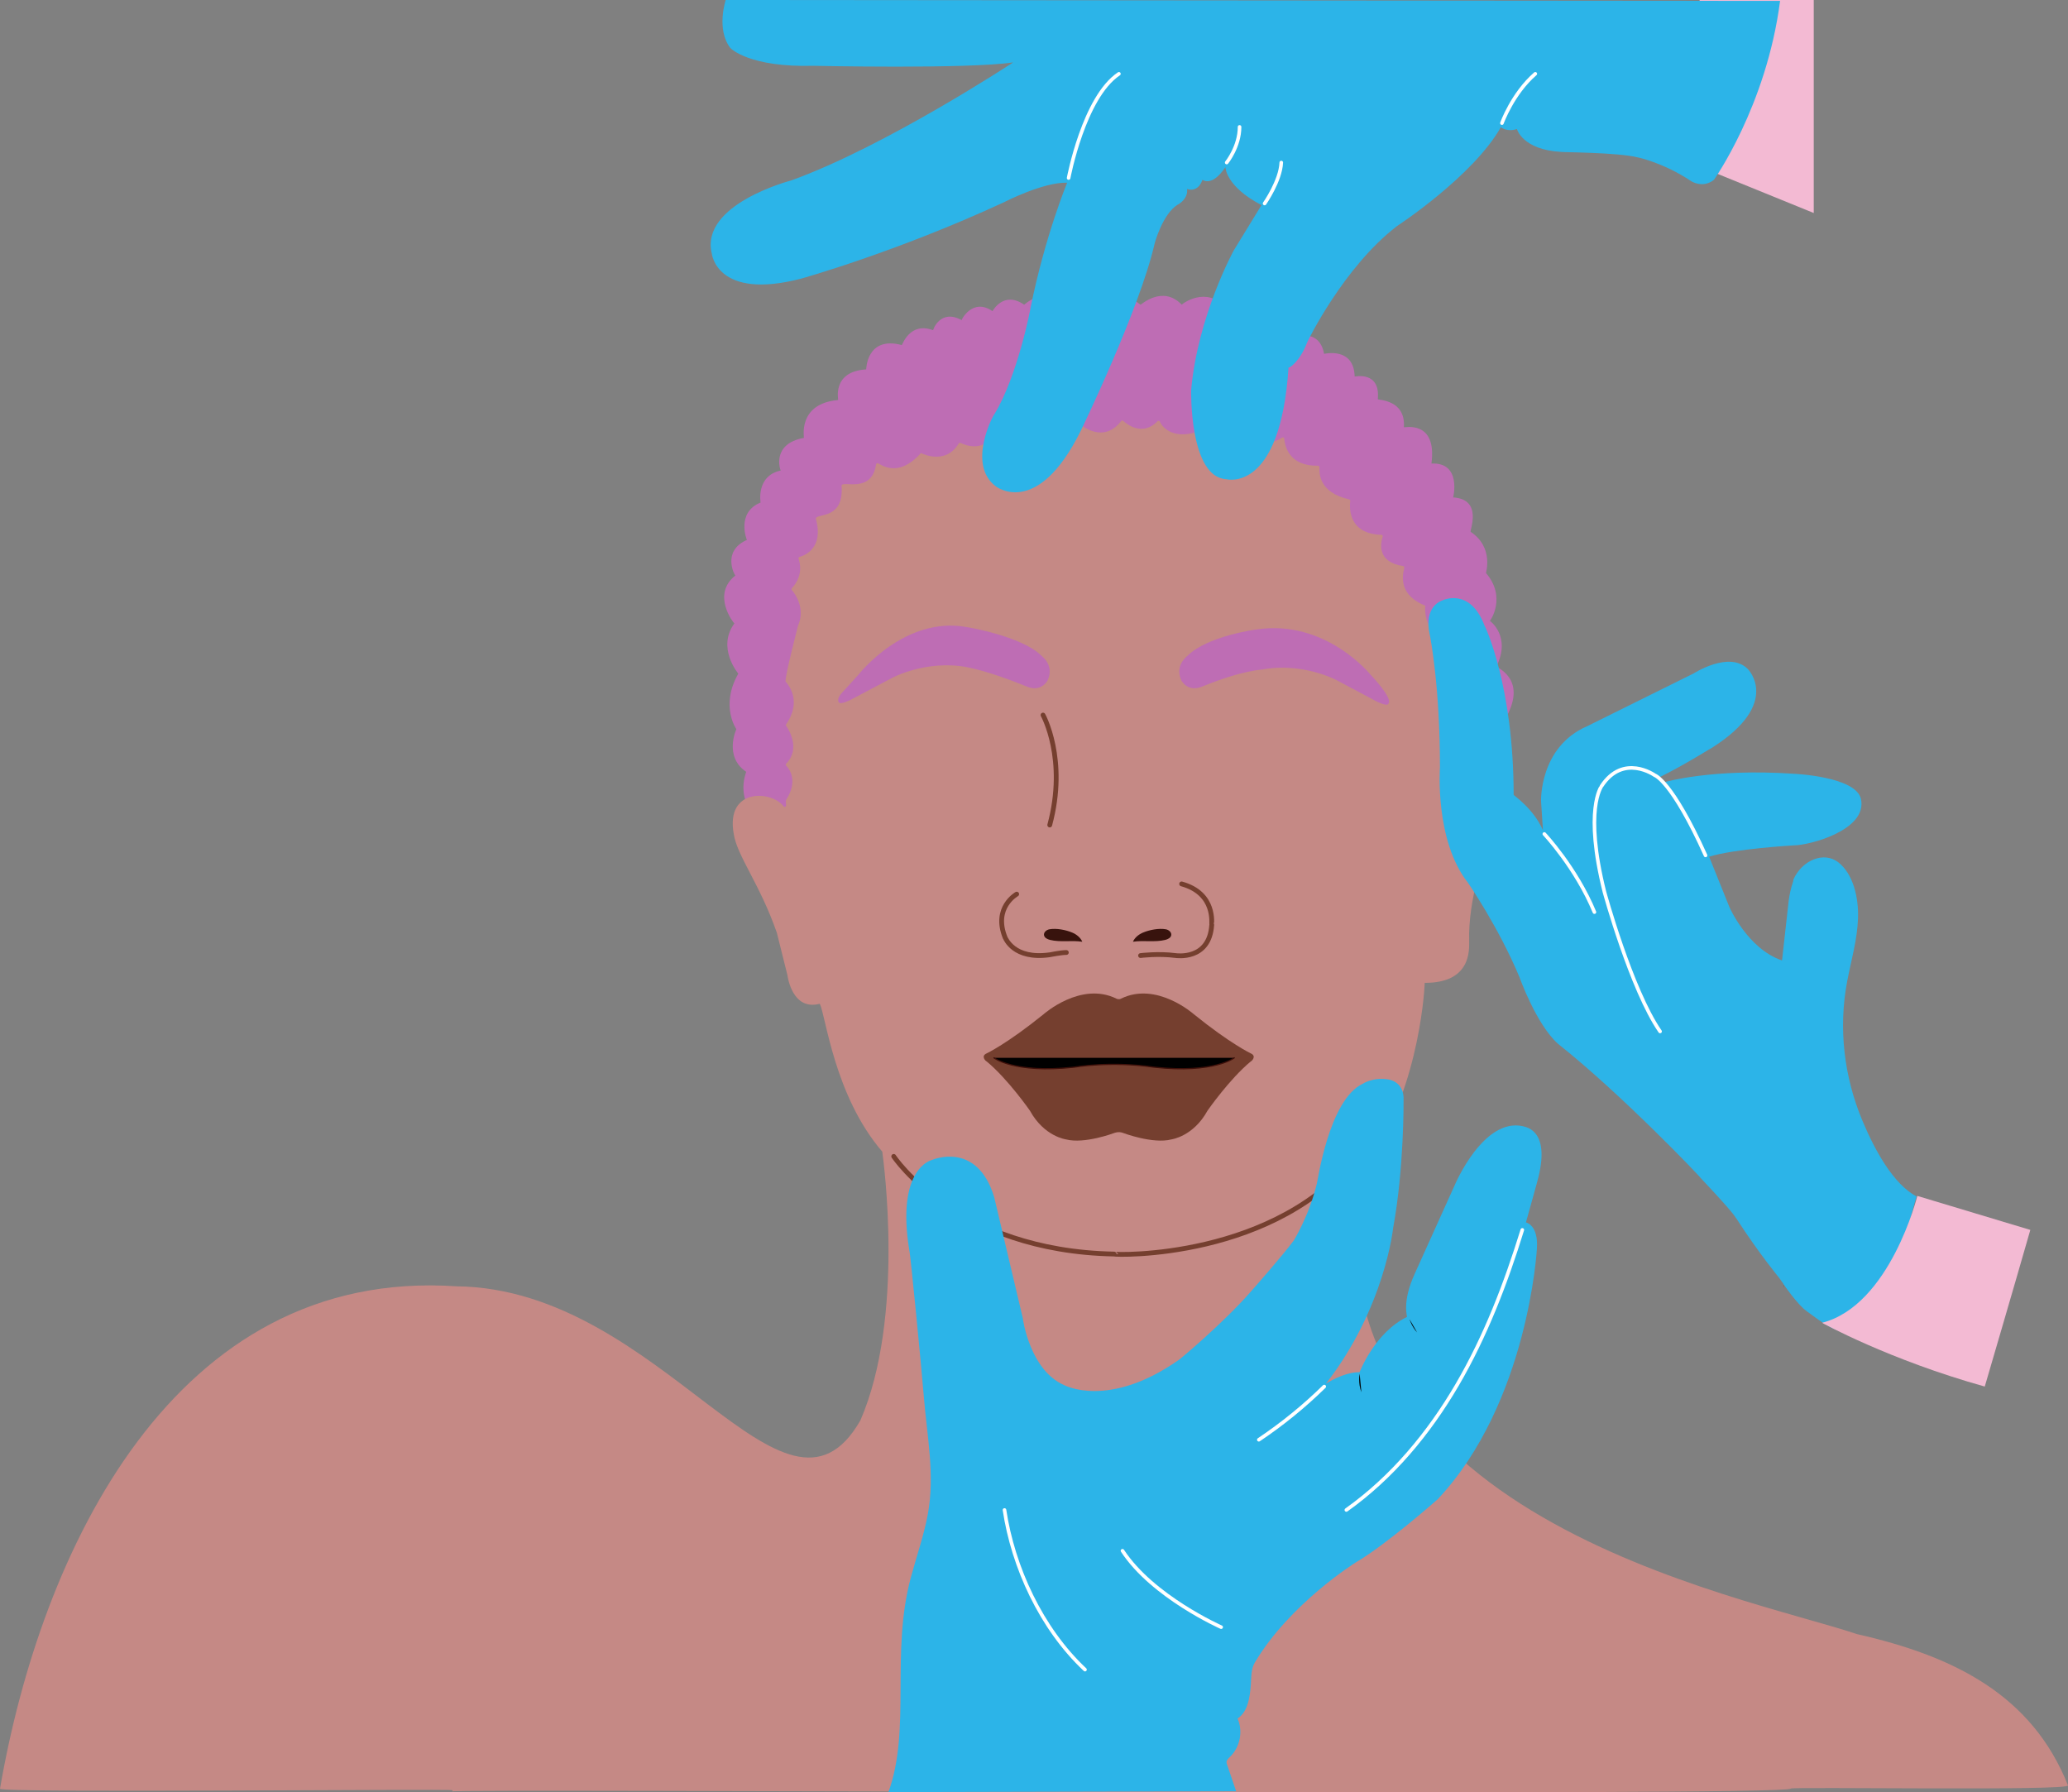 <?xml version="1.0" encoding="UTF-8" standalone="no"?>
<!DOCTYPE svg PUBLIC "-//W3C//DTD SVG 1.1//EN" "http://www.w3.org/Graphics/SVG/1.1/DTD/svg11.dtd">
<!-- Created with Vectornator (http://vectornator.io/) -->
<svg height="100%" stroke-miterlimit="10" style="fill-rule:nonzero;clip-rule:evenodd;stroke-linecap:round;stroke-linejoin:round;" version="1.1" viewBox="0 0 1728.08 1497.52" width="100%" xml:space="preserve" xmlns="http://www.w3.org/2000/svg" xmlns:vectornator="http://vectornator.io" xmlns:xlink="http://www.w3.org/1999/xlink">
<rect x="0" y="0" width="1728.08" height="1497.52" fill="#808080" stroke="none"/>
<defs/>
<g id="Layer_6" vectornator:layerName="Layer_6">
<path d="M1214.35 415.59C1239.4 417.21 1227.97 443.38 1228.92 444.33C1248.83 457.6 1241.35 479.19 1241.75 478.78C1259.08 498.93 1245.38 518.68 1244.97 518.68C1244.97 518.68 1263.01 531.47 1250.49 556.77C1249.52 557.44 1276.6 566.45 1258.75 598.99C1258.75 598.99 1269.79 624.33 1250.72 640.67C1250.72 640.67 1261.62 661.78 1243.91 678.13C1243.91 678.13 665.76 696.6 640.72 686.01C611.86 673.81 623.56 644.86 623.56 644.86C604.64 632.17 615.32 609.2 615.32 609.2C615.32 609.2 601.56 589.75 616.95 562.82C616.95 562.82 598.71 541.34 613.67 520.85C613.39 521.13 594.08 496.85 614.5 480.85C613.95 480.85 602.85 460.5 624.16 451.09C624.16 451.59 614.75 428.3 635.56 419.87C635.56 419.87 631.6 397.57 652.41 393.11C651.91 392.61 644.48 370.81 671.73 365.86C672.23 366.36 665.85 337.3 700.37 334.2C700.87 334.7 694.49 310.41 723.83 308.62C723.83 309.12 723.83 280.38 753.56 288.3C754.06 288.3 760.16 268.5 779.82 275.91C779.32 275.91 785.77 257.58 803.6 267.49C803.1 267.49 812.63 248.45 829.38 259.96C829.38 259.96 838.59 242.58 855.72 254.55C856.22 255.05 868.15 240.77 884.48 252.24C884.75 252.8 902.55 238.7 915.06 254.92C915.64 255.17 932.01 237.64 953.05 254.59C953.05 255.17 971.17 237.64 987.53 254.59C987.53 254.01 1008.57 238.22 1024.35 257.51C1023.77 257.51 1044.22 249.33 1051.82 269.78C1051.82 270.36 1070.37 259.54 1080.2 281.18C1080.2 281.84 1102.5 273.31 1106.43 295.61C1107.09 295.61 1131.35 289.71 1132 314.63C1132 314.63 1153.73 309.73 1151.31 333.56C1152.12 334.37 1174.74 333.96 1173.12 356.99C1173.52 357.39 1200.99 350.65 1196.15 387.29C1221.6 386.08 1214.33 415.57 1214.33 415.57L1214.35 415.59Z" fill="#be6db4" fill-rule="nonzero" opacity="1" stroke="none"/>
</g>
<clipPath id="ArtboardFrame">
<rect height="1497.52" width="1728.08" x="0" y="0"/>
</clipPath>
<g clip-path="url(#ArtboardFrame)" id="Layer_3" vectornator:layerName="Layer_3">
<path d="M1551.78 1365.31C1454.62 1332.6 1085.44 1266.41 1137.71 976.81C1183.38 920.82 1190.22 832.91 1190.51 821.16C1229.79 821.37 1227.54 792.96 1227.7 786.99C1225.37 712.27 1286.08 644.01 1216.48 642.84C1211.89 614.49 1216.22 545 1212.32 536.59C1190.39 530.36 1190.56 510.69 1190.98 506.04C1169.74 497.46 1171.34 482.74 1173.46 474.38C1173.64 473.7 1173.19 473.01 1172.49 472.91C1150.25 469.74 1153.71 453.48 1155.38 448.39C1155.63 447.64 1155.08 446.86 1154.29 446.84C1126.23 446 1127.68 423.71 1128.31 418.51C1128.38 417.9 1127.97 417.35 1127.37 417.21C1101.84 411.44 1102.38 395.06 1102.58 390.34C1102.61 389.65 1102.04 389.09 1101.35 389.11C1077.23 389.55 1073.65 372.84 1073.17 366.51C1073.1 365.58 1072.04 365.09 1071.29 365.64C1056.4 376.13 1046.29 358.17 1041.55 359.04C1026 377.12 1006.09 362.85 1002.55 360C981.78 367.79 971.58 357.93 969.17 352.19C968.79 351.49 967.83 351.37 967.27 351.95C954.95 364.64 942.14 354.86 938.62 351.64C938.1 351.16 937.29 351.25 936.86 351.81C922.35 370.7 904.21 355.83 903.03 354.83C871.28 336.11 864.88 384.49 833.54 360.83C832.96 360.38 832.1 360.55 831.76 361.21C822.71 378.4 806.74 372.07 802.66 370.08C802.1 369.81 801.44 370.03 801.12 370.56C791.02 387.31 773.7 380.49 769.58 378.55C753.87 395.84 741.73 391.94 733.87 387.15C733.13 386.7 732.19 387.15 732.07 388.01C728.36 412.43 704.84 401.42 703.21 405.49C705.52 433.98 683.4 428.7 681.67 433.06C688.63 457.58 672.87 463.97 668.11 465.31C667.44 465.5 667.07 466.2 667.31 466.85C668.59 470.41 671.24 481.14 661.72 491.44C661.29 491.91 661.27 492.62 661.71 493.08C664.62 496.13 673.13 508.46 666.86 522.74C666.57 523.99 656.32 563.26 656.39 569.3C660.89 574.52 669.35 587.44 656.55 605.76C659.12 609.42 669.24 625.62 656.96 638.02C656.5 638.48 656.5 639.23 656.97 639.69C659.82 642.47 667.06 652.87 656.89 668.28C656.42 669.4 656.87 670.82 656.88 672.87C656.95 673.99 655.58 674.58 654.82 673.76C645.12 660.46 606.11 657.9 613.13 696.68C615.87 715.09 635.07 738.75 649.18 779.39C649.17 779.41 658.01 814.71 658 814.75C658.24 816.33 662.13 844.65 685.04 838.65C690.11 848.8 697.15 915.59 737.26 962.21C738.26 969.7 756.23 1100.76 718.96 1186.75C655.49 1297.43 553.77 1076.73 381.53 1074.7C144.79 1058.76 34.03 1296.95 0 1494.47C-0.42 1498.26 376.97 1494.37 378.15 1495.72L378.15 1496.71C380.56 1494.34 1496.94 1501.26 1496.42 1494.33C1497.56 1492.72 1729.46 1496.42 1728.07 1491.72C1698.01 1416.08 1632.66 1383.6 1551.77 1365.3L1551.78 1365.31Z" fill="#c58985" fill-rule="nonzero" opacity="1" stroke="none"/>
<path d="M1490.68 1075.49L1501.71 733.91" fill="#000000" fill-rule="nonzero" opacity="1" stroke="#5b1816" stroke-linecap="butt" stroke-linejoin="miter" stroke-width="0.08"/>
<path d="M1601.5 999.617C1582.23 989.317 1566.86 961.607 1556.26 936.267C1540.91 899.557 1536.13 859.197 1543.51 820.097C1543.55 819.877 1543.59 819.657 1543.64 819.437C1546.96 802.137 1551.98 785.127 1552.61 767.367C1553.24 749.607 1548.45 730.187 1536.3 720.577C1524.15 710.967 1505.78 718.597 1498.55 734.997L1490.26 1072.69C1495.11 1079.79 1499.19 1085.05 1504.14 1090.4C1506.51 1092.96 1508.15 1094.37 1509.79 1095.54C1519.21 1102.27 1528.15 1109.85 1538.85 1112.31C1549.55 1114.77 1561.42 1112.55 1568.68 1102.55C1572.47 1097.33 1574.62 1090.67 1576.69 1084.15C1581.43 1069.23 1586.18 1054.32 1590.92 1039.4C1591.41 1037.87 1591.9 1036.29 1592.1 1034.68C1592.11 1034.6 1592.13 1034.52 1592.14 1034.45C1594.31 1024.55 1601.49 999.627 1601.49 999.627L1601.5 999.617Z" fill="#2cb4e8" fill-rule="nonzero" opacity="1" stroke="none"/>
</g>
<g id="Layer_4" vectornator:layerName="Layer_4">
<path d="M938.56 946.6C938.56 946.6 963.37 956.01 978.88 951.97C978.88 951.92 997.05 949.7 1009.01 927.99C1009.01 927.99 1027.36 901.54 1045.23 886.78C1045.77 886.78 1050.4 882.42 1045.23 880.12C1045.23 880.12 1028.24 872.14 997.6 847.38C997.6 847.38 966.54 819.68 936.73 834.37C936.73 834.37 935.25 835.42 932.93 834.37C903.13 819.68 872.06 847.38 872.06 847.38C841.42 872.15 824.43 880.12 824.43 880.12C819.26 882.42 823.89 886.78 824.43 886.78C842.3 901.54 860.65 927.99 860.65 927.99C872.61 949.7 890.78 951.92 890.78 951.97C906.29 956.01 931.1 946.6 931.1 946.6C931.1 946.6 934.82 945.05 938.54 946.6L938.56 946.6Z" fill="#753f2f" fill-rule="nonzero" opacity="1" stroke="none"/>
</g>
<g id="Layer_13" vectornator:layerName="Layer_13">
<path d="M830.54 883.82C830.54 883.82 847.43 897.08 897.55 891.63C897.55 891.63 927.51 886.3 964.4 891.63C1014.52 897.08 1031.41 883.82 1031.41 883.82" fill="#000000" fill-rule="nonzero" opacity="1" stroke="#3f100a" stroke-linecap="butt" stroke-linejoin="miter" stroke-width="1"/>
<path d="M746.82 966.16C746.82 966.16 798.84 1045.23 930.97 1047.75C931.03 1048.59 1067.78 1052.98 1136.28 962.16" fill="none" opacity="1" stroke="#753f2f" stroke-linecap="round" stroke-linejoin="miter" stroke-width="4"/>
<path d="M871.58 597.44C871.58 597.44 892.04 634.21 877.19 689.3" fill="none" opacity="1" stroke="#753f2f" stroke-linecap="round" stroke-linejoin="miter" stroke-width="4"/>
<path d="M849.59 747.04C849.59 747.04 829.62 758.18 839.99 783.52C840.37 783.9 846.98 801.95 877.09 797.73C877.24 797.73 886.46 795.81 891.07 795.81" fill="none" opacity="1" stroke="#753f2f" stroke-linecap="round" stroke-linejoin="miter" stroke-width="4"/>
<path d="M953.06 798.37C953.06 798.37 967.94 796.45 982.43 798.37C982.81 798.38 1010.66 802.71 1012.56 772.7C1012.18 772.06 1016.37 746.51 987.39 738.5" fill="none" opacity="1" stroke="#753f2f" stroke-linecap="round" stroke-linejoin="miter" stroke-width="4"/>
<path d="M876.94 776.41C874.5 776.85 872 778.9 872.41 781.35C872.78 783.58 875.25 784.75 877.45 785.29C886.21 787.43 895.5 785.43 904.41 786.83C902.85 783.22 899.5 780.62 895.87 779.11C890.52 776.89 882.73 775.37 876.94 776.41Z" fill="#38130d" fill-rule="nonzero" opacity="1" stroke="none"/>
<path d="M974.19 776.41C976.63 776.85 979.13 778.9 978.72 781.35C978.35 783.58 975.88 784.75 973.68 785.29C964.92 787.43 955.63 785.43 946.72 786.83C948.28 783.22 951.63 780.62 955.26 779.11C960.61 776.89 968.4 775.37 974.19 776.41Z" fill="#38130d" fill-rule="nonzero" opacity="1" stroke="none"/>
</g>
<g id="Layer_5" vectornator:layerName="Layer_5">
<path d="M858.34 573.74C823.71 559.58 807.78 557.56 807.53 557.31C773.88 551.22 745.85 566.18 745.85 566.18L710.97 584.61C710.97 584.61 702.44 589.06 701.01 586.79C701.01 586.79 698.27 584.28 704.11 578.2C704.23 578.2 717.44 563.58 717.44 563.58C717.44 563.58 755.69 514.5 807.61 523.91C808.52 523.91 853.31 531.52 869.79 547.4C869.79 547.71 881.7 555.34 875.29 568.77C874.98 569.08 870.04 578.35 858.34 573.74Z" fill="#be6db4" fill-rule="nonzero" opacity="1" stroke="none"/>
<path d="M1160.06 588.11C1158.63 590.38 1150.1 585.93 1150.1 585.93L1116.76 568.19C1116.76 568.19 1088.74 553.23 1055.08 559.32C1054.83 559.57 1038.9 559.6 1004.27 573.75C992.57 578.35 987.62 569.08 987.32 568.78C980.91 555.35 992.82 547.71 992.82 547.41C1009.31 531.53 1049.09 525.92 1050 525.92C1107.62 517.13 1145.17 563.59 1145.17 563.59C1145.17 563.59 1164.66 583.72 1160.06 588.12L1160.06 588.11Z" fill="#be6db4" fill-rule="nonzero" opacity="1" stroke="none"/>
</g>
<g id="Layer_7" vectornator:layerName="Layer_7">
<path d="M1555.1 667.69C1551.07 648.57 1498.45 646.45 1498.45 646.45L1498.39 646.51C1498.39 646.51 1498.43 646.45 1498.45 646.45C1430.82 641.89 1391.41 653.35 1391.41 653.35L1386.98 649.25C1407.85 639.01 1430.69 624.44 1431.08 624.44C1488.96 587.43 1460.61 559.07 1460.61 559.07C1445.25 543.32 1415.33 562.61 1415.33 562.61L1326.34 606.71C1286.18 624.04 1287.75 669.32 1287.75 669.32L1289.32 693.57C1281.15 675.18 1264.79 664.63 1264.84 664.04C1264.84 573.41 1240.93 523.04 1240.49 522.6C1228.03 489.98 1204.89 501.8 1204.89 501.8C1204.89 501.8 1189.5 506.47 1194.67 529.93C1194.7 530.07 1194.74 530.2 1194.77 530.35C1195.42 533.59 1203.27 574.22 1203.27 641.18C1203.27 641.18 1198.71 702.14 1226.62 737.47C1226.62 737.47 1252.14 774.32 1269.81 816.63C1269.81 816.63 1283.7 855.86 1302.01 872.19C1354.98 914.12 1421.81 984.27 1421.17 984.27C1451.58 1016.62 1448.9 1015.68 1450.98 1018.09C1470.33 1047.99 1486.61 1067.48 1486.61 1067.48C1495.49 1080.41 1505.3 1091.16 1505.3 1091.16C1505.3 1091.16 1502.71 729.32 1502.06 729.96C1496.24 736.43 1494.45 754.55 1494.45 754.55L1489.12 802.44C1460.26 792.73 1445.12 757.79 1445.12 757.79L1428.2 715.78C1448.87 709.17 1498.97 706.3 1498.97 706.3C1511.84 706.3 1560.56 693.61 1555.1 667.7L1555.1 667.69Z" fill="#2cb4e8" fill-rule="nonzero" opacity="1" stroke="none"/>
<path d="M1522.55 1105.19C1522.55 1105.19 1578.14 1136 1658.52 1158.46C1658.52 1158.46 1682.88 1075.5 1696.6 1027.59L1602.18 999.18C1602.18 999.18 1579.43 1090.61 1522.55 1105.19Z" fill="#f3bad3" fill-rule="nonzero" opacity="1" stroke="none"/>
</g>
<g id="Layer_8" vectornator:layerName="Layer_8">
<path d="M742.45 1497.26C761.55 1443.92 744.02 1381.67 761.15 1317.88C765.87 1300.3 771.98 1283.06 775.31 1265.16C781.43 1232.26 774.61 1199.82 771.94 1166.46C770.21 1144.87 760.71 1046.4 759.85 1044.68C748.62 975.58 778.74 969.17 778.74 969.17C778.74 969.17 816.43 952.62 830.79 1000.27L854.68 1101.3C854.68 1102 860.58 1144.82 889.19 1157.23C889.19 1157.23 926.07 1177.42 984.74 1136.4C985.22 1136.4 1022.26 1105.47 1045.36 1078.98C1045.36 1078.98 1071.32 1049.65 1081.14 1036.39C1081.14 1036.39 1093.91 1015.77 1100.29 989.25C1100.78 989.25 1110.12 918.84 1138.73 905.5C1138.73 905.5 1147.11 899.77 1160.07 901.87C1160.07 901.87 1173.84 903.37 1172.86 919.7C1172.86 919.79 1173.34 976.23 1164.13 1026.08C1164.13 1026.08 1157.25 1092.73 1107.94 1156.13C1107.94 1156.13 1122.3 1146.44 1136.13 1146.44C1136.13 1146.44 1148.65 1113.5 1175.65 1100.33C1176.31 1100.33 1171.04 1088.47 1182.24 1064.1L1215.83 989.67C1215.83 989.67 1239.54 933.68 1272.48 940.93C1273.14 941.59 1295.53 942.25 1285.65 983.09C1285.65 983.75 1275.11 1021.3 1275.11 1021.3C1275.11 1021.3 1285.7 1023.32 1284.28 1043.32C1284.28 1043.32 1277.14 1171.88 1201.43 1252.58C1201.43 1252.58 1158.58 1290.43 1132.87 1305.43C1132.87 1305.43 1077.88 1339.71 1048.59 1388.99C1045.2 1394.7 1045.7 1401.65 1045.17 1408.27C1044.34 1418.5 1042.71 1430.17 1034.14 1435.83C1038.87 1446.42 1036.21 1459.87 1027.8 1467.86C1026.51 1469.09 1024.99 1470.41 1024.92 1472.2C1024.89 1472.94 1025.14 1473.66 1025.38 1474.37C1027.91 1481.78 1030.44 1489.2 1032.97 1496.61L742.43 1497.29L742.45 1497.26Z" fill="#2cb4e8" fill-rule="nonzero" opacity="1" stroke="none"/>
</g>
<g id="Layer_10" vectornator:layerName="Layer_10">
<path d="M1420.25 139.17L1515.62 177.97L1515.62 0L1420.25 0L1420.25 139.17Z" fill="#f3bad3" fill-rule="nonzero" opacity="1" stroke="none"/>
</g>
<g id="Layer_9" vectornator:layerName="Layer_9">
<path d="M606.41 0C606.41 0 598.27 24.54 610.3 40.11C611.01 40.82 626.57 56.38 679.64 54.97C679.64 54.97 808.41 57.8 846.62 52.14C846.62 52.14 739.79 122.47 661.07 150.78C661.07 150.78 584.62 170.6 594.81 211.94C594.81 211.37 598.34 251.41 669.7 232.73C669.7 232.73 748.85 210.66 838.62 169.13C838.62 169.13 871.6 152.03 891.75 152.64C891.75 152.64 873.35 196.94 861.28 256.61C861.28 257.28 850.55 313.6 831.11 345.79C830.44 345.79 807.63 387.71 832 406.25C832 406.25 866.45 433.81 903.02 360.14C903.02 360.14 952.38 258.46 964.91 203.2C964.91 203.2 971.39 178.97 983.99 171.06C984.28 171.06 993.08 166.37 991.91 157.87C991.91 157.87 1000.71 161.68 1004.81 150.25C1005.1 150.25 1012.61 156.57 1023.99 139.66C1023.99 139.66 1024.04 155.68 1054.15 171.35L1030.94 209.26C1030.94 209.26 1000.77 264.19 995.35 326.09C995.35 326.09 993.8 398.82 1024.75 400.37C1024.75 400.37 1069.9 412.63 1076.74 306.92C1076.74 308.16 1086.07 302.55 1092.29 286.08C1092.29 285.78 1122.76 222.98 1167.53 188.78C1167.53 188.78 1231.09 147.23 1254.32 106C1253.74 106.58 1259.94 110.52 1267.57 107.77C1267.57 107.77 1272.06 125.15 1304.59 126.92C1304.94 127.27 1351.97 127.27 1368.59 131.52C1368.94 131.52 1390.51 136.12 1413.14 151.32C1413.14 151.32 1422.69 157.68 1432.23 150.26C1431.88 150.61 1476.02 89.04 1487.49 0.76" fill="#2cb4e8" fill-rule="nonzero" opacity="1" stroke="none"/>
</g>
<g id="Layer_14" vectornator:layerName="Layer_14">
<path d="M1125.05 1261.58C1163.29 1234.41 1193.97 1197.51 1217.64 1157.01C1241.31 1116.51 1258.23 1072.39 1272.09 1027.58" fill="none" opacity="1" stroke="#ffffff" stroke-linecap="round" stroke-linejoin="miter" stroke-width="3"/>
<path d="M1106.58 1158.46C1089.78 1174.93 1071.46 1189.83 1051.91 1202.91" fill="none" opacity="1" stroke="#ffffff" stroke-linecap="round" stroke-linejoin="miter" stroke-width="3"/>
<path d="M1177.86 1102.29C1177.86 1102.29 1179.7 1108.34 1184.18 1113.23" fill="#000000" fill-rule="nonzero" opacity="1" stroke="none"/>
<path d="M1136.15 1147.78C1136.15 1147.78 1134.69 1155.64 1137.61 1163.21" fill="#000000" fill-rule="nonzero" opacity="1" stroke="none"/>
<path d="M839.38 1261.58C846.52 1309.08 869.89 1360.48 906.66 1394.96" fill="none" opacity="1" stroke="#ffffff" stroke-linecap="round" stroke-linejoin="miter" stroke-width="3"/>
<path d="M1020.43 1359.48C1020.43 1359.48 963.19 1334.15 937.98 1295.66" fill="none" opacity="1" stroke="#ffffff" stroke-linecap="round" stroke-linejoin="miter" stroke-width="3"/>
<path d="M1387.21 861.77C1363.01 826.74 1340.71 745.2 1340.71 745.2C1323.51 676.41 1338.16 657.3 1338.16 657.02C1356.43 628.96 1382.75 647.74 1382.75 647.74C1382.75 647.74 1397.01 652.17 1425.21 714.7" fill="none" opacity="1" stroke="#ffffff" stroke-linecap="round" stroke-linejoin="miter" stroke-width="3"/>
<path d="M1290.49 696.79C1290.49 696.79 1316.94 724.85 1332.35 762.07" fill="none" opacity="1" stroke="#ffffff" stroke-linecap="round" stroke-linejoin="miter" stroke-width="3"/>
<path d="M1056.73 170.02C1056.73 170.02 1070.04 151.01 1070.67 135.8" fill="none" opacity="1" stroke="#ffffff" stroke-linecap="round" stroke-linejoin="miter" stroke-width="3"/>
<path d="M1255.06 102.86C1255.06 102.86 1263.93 78.15 1282.94 61.67" fill="none" opacity="1" stroke="#ffffff" stroke-linecap="round" stroke-linejoin="miter" stroke-width="3"/>
<path d="M1025.05 135.81C1025.05 135.81 1035.82 122.5 1035.82 106.03" fill="none" opacity="1" stroke="#ffffff" stroke-linecap="round" stroke-linejoin="miter" stroke-width="3"/>
<path d="M892.97 148.73C892.97 148.73 905.62 81.29 935 61.67" fill="none" opacity="1" stroke="#ffffff" stroke-linecap="round" stroke-linejoin="miter" stroke-width="3"/>
</g>
</svg>
